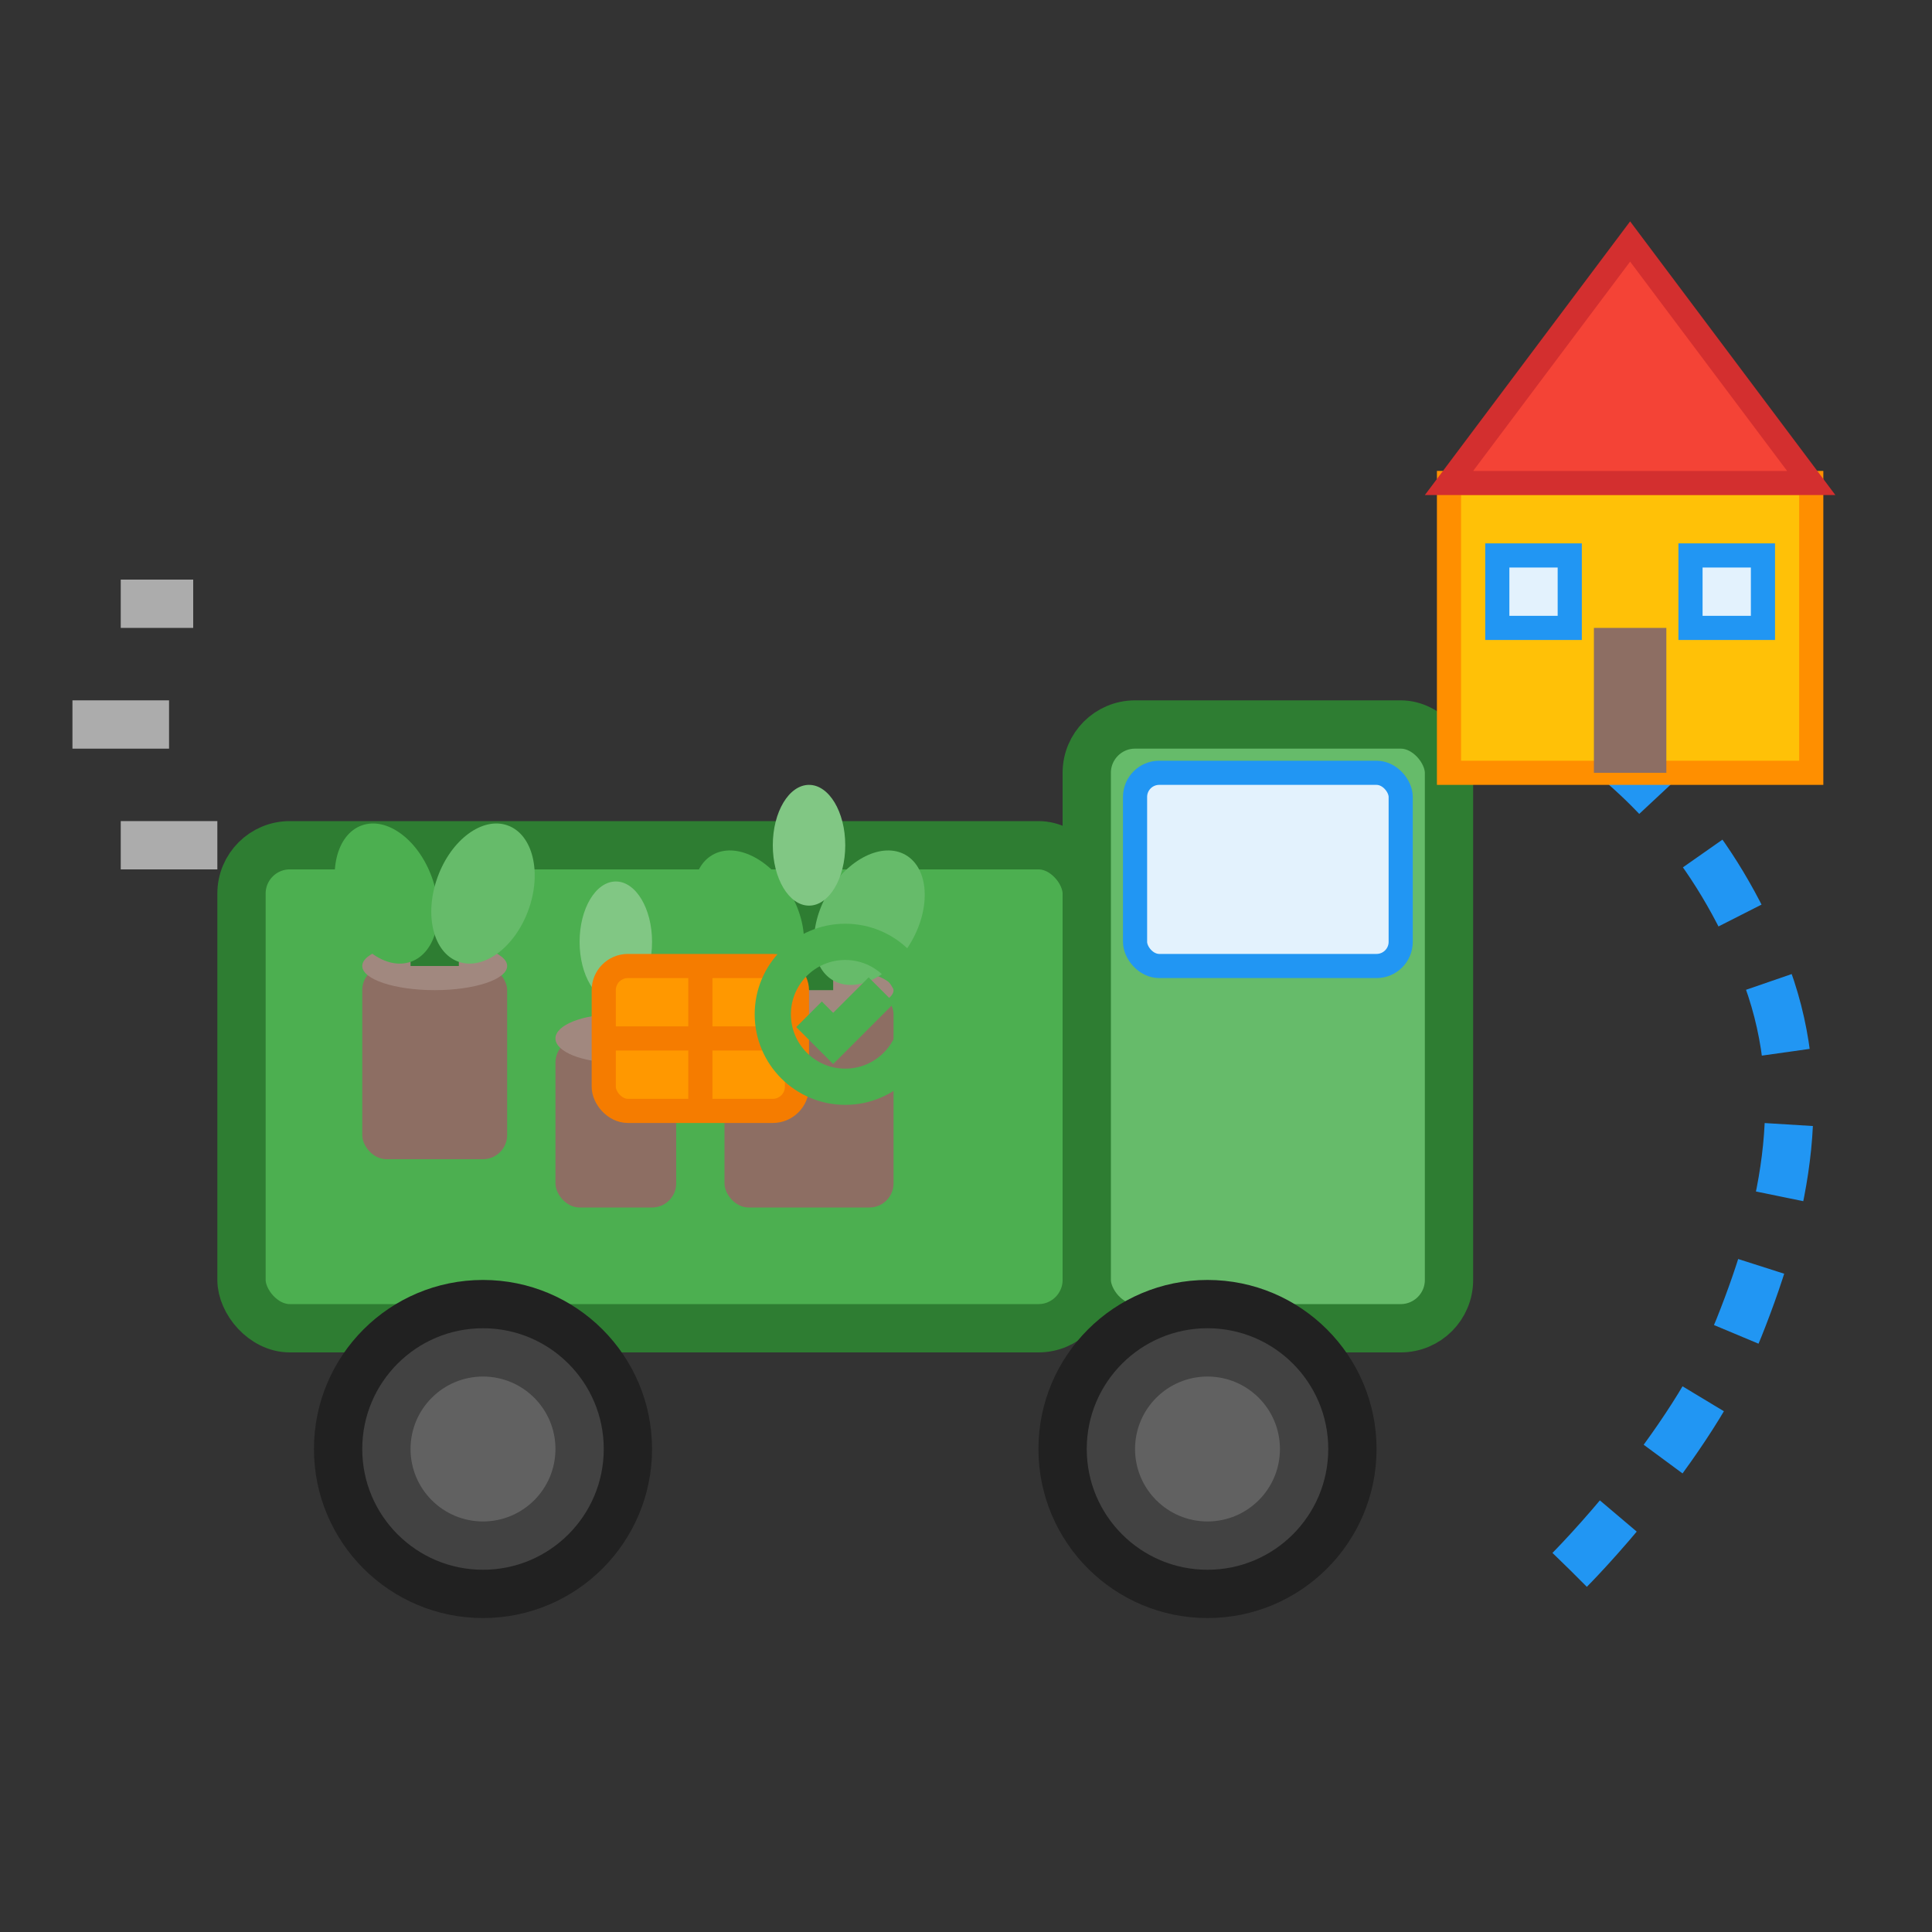 <svg width="80" height="80" viewBox="0 0 80 80" fill="none" xmlns="http://www.w3.org/2000/svg">
  <rect x="0" y="0" width="80" height="80" fill="#333333" stroke="none"/>
  <!-- Delivery Truck Body -->
  <rect x="10" y="35" width="35" height="20" rx="2" 
        fill="#4CAF50" stroke="#2E7D32" stroke-width="2"/>
  
  <!-- Truck Cab -->
  <rect x="45" y="30" width="15" height="25" rx="2" 
        fill="#66BB6A" stroke="#2E7D32" stroke-width="2"/>
  
  <!-- Truck Windows -->
  <rect x="47" y="32" width="11" height="8" rx="1" 
        fill="#E3F2FD" stroke="#2196F3" stroke-width="1"/>
  
  <!-- Truck Wheels -->
  <circle cx="20" cy="60" r="6" fill="#424242" stroke="#212121" stroke-width="2"/>
  <circle cx="20" cy="60" r="3" fill="#616161"/>
  <circle cx="50" cy="60" r="6" fill="#424242" stroke="#212121" stroke-width="2"/>
  <circle cx="50" cy="60" r="3" fill="#616161"/>
  
  <!-- Plants in Truck -->
  <g transform="translate(15, 25)">
    <!-- Plant 1 -->
    <rect x="0" y="15" width="6" height="8" rx="1" fill="#8D6E63"/>
    <ellipse cx="3" cy="15" rx="3" ry="1" fill="#A1887F"/>
    <line x1="3" y1="15" x2="3" y2="10" stroke="#2E7D32" stroke-width="2"/>
    <ellipse cx="1" cy="12" rx="2" ry="3" transform="rotate(-20 1 12)" fill="#4CAF50"/>
    <ellipse cx="5" cy="12" rx="2" ry="3" transform="rotate(20 5 12)" fill="#66BB6A"/>
    
    <!-- Plant 2 -->
    <rect x="8" y="18" width="5" height="7" rx="1" fill="#8D6E63"/>
    <ellipse cx="10.5" cy="18" rx="2.5" ry="1" fill="#A1887F"/>
    <line x1="10.5" y1="18" x2="10.5" y2="13" stroke="#2E7D32" stroke-width="1.5"/>
    <ellipse cx="10.5" cy="14" rx="1.5" ry="2.5" fill="#81C784"/>
    
    <!-- Plant 3 -->
    <rect x="15" y="16" width="7" height="9" rx="1" fill="#8D6E63"/>
    <ellipse cx="18.5" cy="16" rx="3.5" ry="1" fill="#A1887F"/>
    <line x1="18.5" y1="16" x2="18.5" y2="11" stroke="#2E7D32" stroke-width="2"/>
    <ellipse cx="16" cy="13" rx="2" ry="3" transform="rotate(-30 16 13)" fill="#4CAF50"/>
    <ellipse cx="21" cy="13" rx="2" ry="3" transform="rotate(30 21 13)" fill="#66BB6A"/>
    <ellipse cx="18.5" cy="10" rx="1.5" ry="2.5" fill="#81C784"/>
  </g>
  
  <!-- Speed Lines -->
  <g stroke="#E0E0E0" stroke-width="2" opacity="0.7">
    <line x1="5" y1="25" x2="8" y2="25"/>
    <line x1="3" y1="30" x2="7" y2="30"/>
    <line x1="5" y1="35" x2="9" y2="35"/>
  </g>
  
  <!-- Delivery Route Path -->
  <path d="M65 65C65 65 70 60 72 55C74 50 75 45 73 40C71 35 68 32 65 30" 
        stroke="#2196F3" stroke-width="2" fill="none" stroke-dasharray="3,3"/>
  
  <!-- Destination House -->
  <g transform="translate(60, 10)">
    <!-- House Base -->
    <rect x="0" y="10" width="15" height="12" fill="#FFC107" stroke="#FF8F00" stroke-width="1"/>
    <!-- Roof -->
    <polygon points="7.5,0 0,10 15,10" fill="#F44336" stroke="#D32F2F" stroke-width="1"/>
    <!-- Door -->
    <rect x="6" y="16" width="3" height="6" fill="#8D6E63"/>
    <!-- Window -->
    <rect x="2" y="13" width="3" height="3" fill="#E3F2FD" stroke="#2196F3" stroke-width="1"/>
    <rect x="10" y="13" width="3" height="3" fill="#E3F2FD" stroke="#2196F3" stroke-width="1"/>
  </g>
  
  <!-- Package Icon -->
  <g transform="translate(25, 40)">
    <rect x="0" y="0" width="8" height="6" rx="1" fill="#FF9800" stroke="#F57C00" stroke-width="1"/>
    <line x1="0" y1="3" x2="8" y2="3" stroke="#F57C00" stroke-width="1"/>
    <line x1="4" y1="0" x2="4" y2="6" stroke="#F57C00" stroke-width="1"/>
  </g>
  
  <!-- Safety/Care Symbol -->
  <g transform="translate(35, 42)">
    <circle cx="0" cy="0" r="3" fill="none" stroke="#4CAF50" stroke-width="1.5"/>
    <path d="M-1.5 0L-0.5 1L1.5 -1" stroke="#4CAF50" stroke-width="1.5" fill="none"/>
  </g>
</svg>
